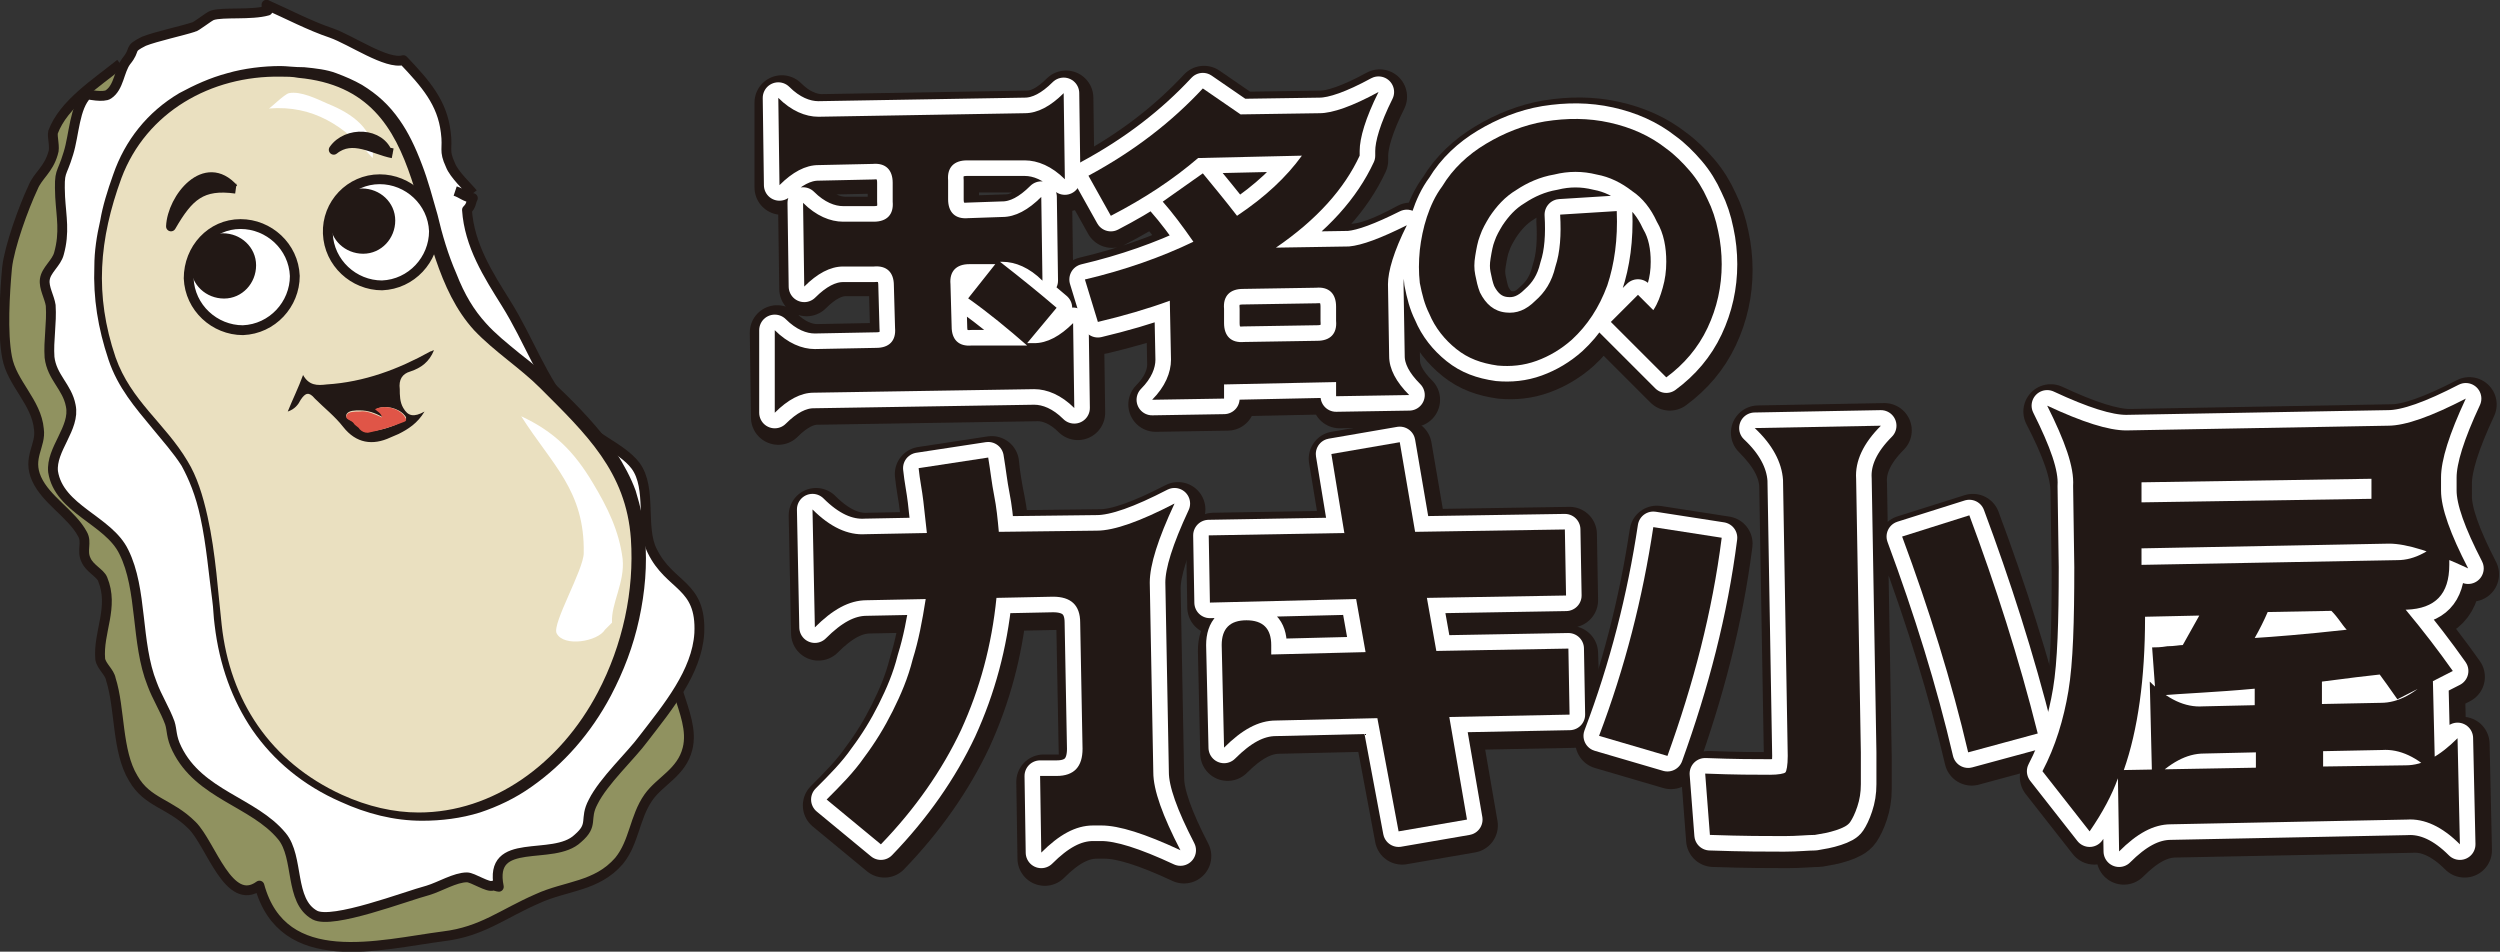<?xml version="1.0" encoding="utf-8"?>
<!-- Generator: Adobe Illustrator 23.0.1, SVG Export Plug-In . SVG Version: 6.00 Build 0)  -->
<svg version="1.1" id="レイヤー_1" xmlns="http://www.w3.org/2000/svg" xmlns:xlink="http://www.w3.org/1999/xlink" x="0px"
	 y="0px" viewBox="0 0 212 80.7" style="enable-background:new 0 0 212 80.7;" xml:space="preserve">
<rect x="0" y="0" width="212" height="80.7" fill="#333333" stroke="none"/>
<style type="text/css">
	.st0{fill:#221815;}
	.st1{fill:none;stroke:#221815;stroke-width:4.637;stroke-linejoin:round;stroke-miterlimit:10;}
	.st2{fill:none;stroke:#FFFFFF;stroke-width:2.64;stroke-linejoin:round;stroke-miterlimit:10;}
	.st3{fill-rule:evenodd;clip-rule:evenodd;fill:#909260;}
	.st4{fill:none;stroke:#221815;stroke-width:0.834;stroke-linejoin:round;stroke-miterlimit:10;}
	.st5{fill-rule:evenodd;clip-rule:evenodd;fill:#FFFFFF;}
	.st6{fill-rule:evenodd;clip-rule:evenodd;fill:#EAE0C0;}
	.st7{fill-rule:evenodd;clip-rule:evenodd;fill:#221815;}
	.st8{fill-rule:evenodd;clip-rule:evenodd;fill:#E05547;}
</style>
<g>
	<g>
		<path class="st0" d="M66.3,8.7c1.1,1.1,2.3,1.6,3.4,1.6L87.1,10c1.1,0,2.2-0.6,3.3-1.7l0.1,7.3c-1.1-1.1-2.3-1.6-3.4-1.6L82.3,14
			c-1.1,0-1.7,0.6-1.6,1.7l0,1.6c0,1.1,0.6,1.7,1.7,1.6l2.9-0.1c1.1,0,2.2-0.6,3.3-1.7l0.1,7.1c-1.1-1.1-2.3-1.6-3.4-1.6l-0.2,0
			c1.8,1.4,3.4,2.7,4.8,3.9l-2.5,3l0.6,0c1.1,0,2.2-0.6,3.3-1.7l0.1,7.2c-1.1-1.1-2.3-1.6-3.4-1.6l-18.7,0.3c-1.1,0-2.2,0.6-3.3,1.7
			l-0.1-7.2c1.1,1.1,2.3,1.6,3.4,1.6l5.2-0.1c1.1,0,1.7-0.6,1.6-1.7l-0.1-3.6c0-1.1-0.6-1.7-1.7-1.6l-2.6,0c-1.1,0-2.2,0.6-3.3,1.7
			l-0.1-7.1c1.1,1.1,2.3,1.6,3.4,1.6l2.6,0c1.1,0,1.7-0.6,1.6-1.7l0-1.6c0-1.1-0.6-1.7-1.7-1.6l-4.6,0.1c-1.1,0-2.2,0.6-3.3,1.7
			L66.3,8.7z M87.4,29.7c-1.6-1.4-3.3-2.8-5-4l2.3-2.9l-2.2,0c-1.1,0-1.7,0.6-1.6,1.7l0.1,3.6c0,1.1,0.6,1.7,1.7,1.6L87.4,29.7z"/>
		<path class="st1" d="M66.3,8.7c1.1,1.1,2.3,1.6,3.4,1.6L87.1,10c1.1,0,2.2-0.6,3.3-1.7l0.1,7.3c-1.1-1.1-2.3-1.6-3.4-1.6L82.3,14
			c-1.1,0-1.7,0.6-1.6,1.7l0,1.6c0,1.1,0.6,1.7,1.7,1.6l2.9-0.1c1.1,0,2.2-0.6,3.3-1.7l0.1,7.1c-1.1-1.1-2.3-1.6-3.4-1.6l-0.2,0
			c1.8,1.4,3.4,2.7,4.8,3.9l-2.5,3l0.6,0c1.1,0,2.2-0.6,3.3-1.7l0.1,7.2c-1.1-1.1-2.3-1.6-3.4-1.6l-18.7,0.3c-1.1,0-2.2,0.6-3.3,1.7
			l-0.1-7.2c1.1,1.1,2.3,1.6,3.4,1.6l5.2-0.1c1.1,0,1.7-0.6,1.6-1.7l-0.1-3.6c0-1.1-0.6-1.7-1.7-1.6l-2.6,0c-1.1,0-2.2,0.6-3.3,1.7
			l-0.1-7.1c1.1,1.1,2.3,1.6,3.4,1.6l2.6,0c1.1,0,1.7-0.6,1.6-1.7l0-1.6c0-1.1-0.6-1.7-1.7-1.6l-4.6,0.1c-1.1,0-2.2,0.6-3.3,1.7
			L66.3,8.7z M87.4,29.7c-1.6-1.4-3.3-2.8-5-4l2.3-2.9l-2.2,0c-1.1,0-1.7,0.6-1.6,1.7l0.1,3.6c0,1.1,0.6,1.7,1.7,1.6L87.4,29.7z"/>
		<path class="st0" d="M119.6,19.5c-1.1,2.2-1.6,3.9-1.6,5l0.1,6.1c0,1.1,0.6,2.2,1.7,3.3l-6.2,0.1l0-1.2l-9.5,0.2l0,1.2l-6.1,0.1
			c1.1-1.1,1.6-2.3,1.6-3.4l-0.1-5c-1.9,0.7-4,1.3-6.1,1.8l-1.3-3.6c3.4-0.8,6.5-1.9,9.2-3.2c-0.9-1.3-1.8-2.5-2.6-3.4l3.4-2.4
			c0.9,1.1,1.9,2.3,2.9,3.6c2.4-1.6,4.2-3.3,5.5-5.1l-8.8,0.2c-2.1,1.8-4.5,3.4-7.4,4.9l-1.9-3.4c3.9-2.1,7.1-4.6,9.7-7.4l3.2,2.2
			l6.7-0.1c1.1,0,2.8-0.6,5-1.8c-1.1,2.2-1.6,3.9-1.6,5l0,0.4c-1.3,2.8-3.6,5.4-7.1,7.8l6.2-0.1C115.8,21.3,117.4,20.7,119.6,19.5
			 M104.1,27.9c0,1.1,0.6,1.7,1.7,1.6l6.2-0.1c1.1,0,1.7-0.6,1.6-1.7l0-1.2c0-1.1-0.6-1.7-1.7-1.6l-6.2,0.1c-1.1,0-1.7,0.6-1.6,1.7
			L104.1,27.9z"/>
		<path class="st1" d="M119.6,19.5c-1.1,2.2-1.6,3.9-1.6,5l0.1,6.1c0,1.1,0.6,2.2,1.7,3.3l-6.2,0.1l0-1.2l-9.5,0.2l0,1.2l-6.1,0.1
			c1.1-1.1,1.6-2.3,1.6-3.4l-0.1-5c-1.9,0.7-4,1.3-6.1,1.8l-1.3-3.6c3.4-0.8,6.5-1.9,9.2-3.2c-0.9-1.3-1.8-2.5-2.6-3.4l3.4-2.4
			c0.9,1.1,1.9,2.3,2.9,3.6c2.4-1.6,4.2-3.3,5.5-5.1l-8.8,0.2c-2.1,1.8-4.5,3.4-7.4,4.9l-1.9-3.4c3.9-2.1,7.1-4.6,9.7-7.4l3.2,2.2
			l6.7-0.1c1.1,0,2.8-0.6,5-1.8c-1.1,2.2-1.6,3.9-1.6,5l0,0.4c-1.3,2.8-3.6,5.4-7.1,7.8l6.2-0.1C115.8,21.3,117.4,20.7,119.6,19.5z
			 M104.1,27.9c0,1.1,0.6,1.7,1.7,1.6l6.2-0.1c1.1,0,1.7-0.6,1.6-1.7l0-1.2c0-1.1-0.6-1.7-1.7-1.6l-6.2,0.1c-1.1,0-1.7,0.6-1.6,1.7
			L104.1,27.9z"/>
		<path class="st0" d="M136.9,27.8l2.3-2.3l1.3,1.3c0.4-0.6,0.6-1.2,0.8-1.9c0.2-0.7,0.3-1.4,0.3-2.2c0-1.2-0.2-2.4-0.8-3.4
			c-0.5-1.1-1.2-2-2.1-2.6c-0.9-0.7-1.9-1.2-3-1.4c-1.2-0.3-2.4-0.3-3.6,0c-1.2,0.2-2.3,0.7-3.2,1.3c-1,0.6-1.7,1.4-2.3,2.3
			c-0.3,0.5-0.6,1-0.8,1.6c-0.2,0.5-0.3,1.1-0.4,1.7c-0.1,0.6-0.1,1.1,0,1.6c0.1,0.5,0.2,1,0.4,1.5c0.5,1,1.2,1.6,2.2,1.7
			c0.9,0.1,1.7-0.2,2.5-1c0.8-0.7,1.4-1.6,1.7-2.9c0.4-1.2,0.5-2.7,0.4-4.4l4.8-0.3c0.1,2.4-0.2,4.5-0.8,6.3c-0.7,1.9-1.7,3.4-3,4.6
			c-0.9,0.8-1.9,1.4-3,1.8c-1.1,0.4-2.2,0.5-3.3,0.4c-1.4-0.2-2.5-0.6-3.5-1.4c-1-0.8-1.8-1.8-2.3-3c-0.4-0.8-0.6-1.6-0.8-2.6
			c-0.1-0.9-0.1-1.8,0-2.8c0.1-0.9,0.3-1.9,0.6-2.8c0.3-0.9,0.7-1.8,1.3-2.6c0.9-1.5,2.2-2.7,3.7-3.6c1.5-0.9,3.2-1.6,5-1.9
			c1.9-0.3,3.7-0.3,5.5,0.1c1.8,0.4,3.4,1.1,4.8,2.2c0.7,0.5,1.4,1.2,2,1.9c0.6,0.7,1.1,1.5,1.5,2.4c0.4,0.8,0.7,1.7,0.9,2.7
			c0.2,0.9,0.3,1.9,0.3,2.8c0,1.9-0.4,3.7-1.2,5.4c-0.8,1.7-2,3.1-3.5,4.2L136.9,27.8z"/>
		<path class="st1" d="M136.9,27.8l2.3-2.3l1.3,1.3c0.4-0.6,0.6-1.2,0.8-1.9c0.2-0.7,0.3-1.4,0.3-2.2c0-1.2-0.2-2.4-0.8-3.4
			c-0.5-1.1-1.2-2-2.1-2.6c-0.9-0.7-1.9-1.2-3-1.4c-1.2-0.3-2.4-0.3-3.6,0c-1.2,0.2-2.3,0.7-3.2,1.3c-1,0.6-1.7,1.4-2.3,2.3
			c-0.3,0.5-0.6,1-0.8,1.6c-0.2,0.5-0.3,1.1-0.4,1.7c-0.1,0.6-0.1,1.1,0,1.6c0.1,0.5,0.2,1,0.4,1.5c0.5,1,1.2,1.6,2.2,1.7
			c0.9,0.1,1.7-0.2,2.5-1c0.8-0.7,1.4-1.6,1.7-2.9c0.4-1.2,0.5-2.7,0.4-4.4l4.8-0.3c0.1,2.4-0.2,4.5-0.8,6.3c-0.7,1.9-1.7,3.4-3,4.6
			c-0.9,0.8-1.9,1.4-3,1.8c-1.1,0.4-2.2,0.5-3.3,0.4c-1.4-0.2-2.5-0.6-3.5-1.4c-1-0.8-1.8-1.8-2.3-3c-0.4-0.8-0.6-1.6-0.8-2.6
			c-0.1-0.9-0.1-1.8,0-2.8c0.1-0.9,0.3-1.9,0.6-2.8c0.3-0.9,0.7-1.8,1.3-2.6c0.9-1.5,2.2-2.7,3.7-3.6c1.5-0.9,3.2-1.6,5-1.9
			c1.9-0.3,3.7-0.3,5.5,0.1c1.8,0.4,3.4,1.1,4.8,2.2c0.7,0.5,1.4,1.2,2,1.9c0.6,0.7,1.1,1.5,1.5,2.4c0.4,0.8,0.7,1.7,0.9,2.7
			c0.2,0.9,0.3,1.9,0.3,2.8c0,1.9-0.4,3.7-1.2,5.4c-0.8,1.7-2,3.1-3.5,4.2L136.9,27.8z"/>
		<path class="st0" d="M88.5,66.3l1.4,0c1.5,0,2.2-0.8,2.2-2.3l-0.2-10.7c0-1.5-0.8-2.2-2.3-2.2l-4.8,0.1c-0.4,4-1.4,7.7-3,11.2
			c-1.6,3.4-3.9,6.7-6.8,9.7l-4.6-3.8c1.2-1.2,2.3-2.3,3.2-3.6c0.9-1.2,1.7-2.5,2.4-3.9c0.7-1.4,1.3-2.8,1.7-4.4
			c0.5-1.6,0.8-3.2,1.1-5.1l-5,0.1c-1.5,0-2.9,0.8-4.4,2.3l-0.2-10c1.5,1.5,3,2.2,4.5,2.1l5.2-0.1c-0.1-0.9-0.2-1.8-0.3-2.7
			c-0.1-0.9-0.3-1.8-0.4-2.8l5.9-0.9c0.1,1.1,0.3,2.2,0.5,3.2c0.2,1,0.3,2,0.4,3.1l8.3-0.1c1.5,0,3.7-0.8,6.6-2.3
			c-1.4,3-2.1,5.2-2.1,6.7l0.3,16.1c0,1.5,0.8,3.7,2.3,6.6c-3-1.4-5.2-2.1-6.7-2.1l-0.7,0c-1.5,0-2.9,0.8-4.4,2.3L88.5,66.3z"/>
		<path class="st1" d="M88.5,66.3l1.4,0c1.5,0,2.2-0.8,2.2-2.3l-0.2-10.7c0-1.5-0.8-2.2-2.3-2.2l-4.8,0.1c-0.4,4-1.4,7.7-3,11.2
			c-1.6,3.4-3.9,6.7-6.8,9.7l-4.6-3.8c1.2-1.2,2.3-2.3,3.2-3.6c0.9-1.2,1.7-2.5,2.4-3.9c0.7-1.4,1.3-2.8,1.7-4.4
			c0.5-1.6,0.8-3.2,1.1-5.1l-5,0.1c-1.5,0-2.9,0.8-4.4,2.3l-0.2-10c1.5,1.5,3,2.2,4.5,2.1l5.2-0.1c-0.1-0.9-0.2-1.8-0.3-2.7
			c-0.1-0.9-0.3-1.8-0.4-2.8l5.9-0.9c0.1,1.1,0.3,2.2,0.5,3.2c0.2,1,0.3,2,0.4,3.1l8.3-0.1c1.5,0,3.7-0.8,6.6-2.3
			c-1.4,3-2.1,5.2-2.1,6.7l0.3,16.1c0,1.5,0.8,3.7,2.3,6.6c-3-1.4-5.2-2.1-6.7-2.1l-0.7,0c-1.5,0-2.9,0.8-4.4,2.3L88.5,66.3z"/>
		<path class="st0" d="M133.4,61.1l-10.2,0.2l1.5,8.7l-5.8,1l-1.8-9.6l-8.6,0.2c-1.5,0-2.9,0.8-4.4,2.3l-0.2-8.7
			c0-1.4,0.7-2.1,2.1-2.1c1.4,0,2.1,0.7,2.1,2.1l0,0.8l8-0.2l-0.8-4.5L103,51.5l-0.1-5.7l11.5-0.2l-1.1-6.7l5.8-1l1.3,7.6l12.7-0.2
			l0.1,5.6l-11.9,0.2l0.8,4.5l11.1-0.2L133.4,61.1z"/>
		<path class="st1" d="M133.4,61.1l-10.2,0.2l1.5,8.7l-5.8,1l-1.8-9.6l-8.6,0.2c-1.5,0-2.9,0.8-4.4,2.3l-0.2-8.7
			c0-1.4,0.7-2.1,2.1-2.1c1.4,0,2.1,0.7,2.1,2.1l0,0.8l8-0.2l-0.8-4.5L103,51.5l-0.1-5.7l11.5-0.2l-1.1-6.7l5.8-1l1.3,7.6l12.7-0.2
			l0.1,5.6l-11.9,0.2l0.8,4.5l11.1-0.2L133.4,61.1z"/>
		<path class="st0" d="M146.3,46.1c-0.8,6.3-2.4,12.4-4.6,18.5l-5.8-1.7c2.2-5.8,3.7-11.7,4.6-17.7L146.3,46.1z M149.1,36.7
			l10.7-0.2c-1.5,1.5-2.2,3-2.1,4.5l0.4,23.2c0,1.2,0,2.1,0,2.7c0,0.7-0.1,1.3-0.3,1.9c-0.2,0.6-0.4,1-0.6,1.3
			c-0.2,0.3-0.6,0.5-1.2,0.7c-0.6,0.2-1.2,0.3-1.8,0.4c-0.6,0-1.5,0.1-2.6,0.1c-1.4,0-3.5,0-6.3-0.1l-0.4-5.2
			c2.5,0.1,4.3,0.1,5.5,0.1c0.7,0,1.2-0.1,1.3-0.2c0.1-0.1,0.2-0.6,0.2-1.4l-0.4-23.4C151.4,39.6,150.6,38.2,149.1,36.7 M161.6,46
			l5.7-1.8c2.2,5.9,4.2,12.1,5.8,18.5l-5.9,1.6C165.8,58.3,163.9,52.2,161.6,46"/>
		<path class="st1" d="M146.3,46.1c-0.8,6.3-2.4,12.4-4.6,18.5l-5.8-1.7c2.2-5.8,3.7-11.7,4.6-17.7L146.3,46.1z M149.1,36.7
			l10.7-0.2c-1.5,1.5-2.2,3-2.1,4.5l0.4,23.2c0,1.2,0,2.1,0,2.7c0,0.7-0.1,1.3-0.3,1.9c-0.2,0.6-0.4,1-0.6,1.3
			c-0.2,0.3-0.6,0.5-1.2,0.7c-0.6,0.2-1.2,0.3-1.8,0.4c-0.6,0-1.5,0.1-2.6,0.1c-1.4,0-3.5,0-6.3-0.1l-0.4-5.2
			c2.5,0.1,4.3,0.1,5.5,0.1c0.7,0,1.2-0.1,1.3-0.2c0.1-0.1,0.2-0.6,0.2-1.4l-0.4-23.4C151.4,39.6,150.6,38.2,149.1,36.7z M161.6,46
			l5.7-1.8c2.2,5.9,4.2,12.1,5.8,18.5l-5.9,1.6C165.8,58.3,163.9,52.2,161.6,46z"/>
		<path class="st0" d="M173.9,34.9c3,1.4,5.2,2.1,6.7,2.1l22.2-0.4c1.5,0,3.7-0.8,6.6-2.3c-1.4,3-2.1,5.2-2.1,6.7l0,1.1
			c0,1.5,0.8,3.7,2.3,6.6c-3-1.4-5.2-2.1-6.7-2.1L182,47l0,1.4l21.7-0.4c1.5,0,2.9-0.8,4.4-2.3l0,2.7c0,2.5-1.2,3.7-3.6,3.8l-0.1,0
			c1.5,1.8,2.8,3.5,4,5.2l-4.7,2.4c-0.7-1-1.2-1.7-1.5-2.1c-1,0.1-2.6,0.3-4.9,0.6l0,1.9l5-0.1c1.5,0,2.9-0.8,4.4-2.3l0.2,8.4
			c-1.5-1.5-3-2.2-4.5-2.1l-5,0.1l0,1.3l7-0.1c1.5,0,2.9-0.8,4.4-2.3l0.2,9c-1.5-1.5-3-2.2-4.5-2.1l-20,0.4c-1.5,0-2.9,0.8-4.4,2.3
			l-0.1-6.2c-0.5,1.4-1.3,2.9-2.4,4.5l-4-5.1c1.1-2.1,1.8-4.4,2.2-6.8c0.4-2.4,0.5-5.9,0.5-10.5l-0.1-6.9
			C176.2,40,175.4,37.8,173.9,34.9 M180.4,65.7l11.2-0.2l0-1.3l-4.4,0.1c-1.5,0-2.9,0.8-4.4,2.3l-0.2-8.4c1.5,1.5,3,2.2,4.5,2.1
			l4.4-0.1l0-1.4c-3.2,0.3-6,0.4-8.4,0.6l-0.3-4.1c0.3,0,0.7,0,1.3-0.1c0.6,0,1-0.1,1.3-0.1c0.4-0.7,0.9-1.6,1.4-2.5l-4.6,0.1l0,0.1
			C182.2,58,181.6,62.3,180.4,65.7 M181.9,43l19.5-0.3l0-1.7l-19.5,0.3L181.9,43z M199.3,53.9c-0.2-0.2-0.4-0.5-0.7-0.9
			c-0.3-0.4-0.5-0.6-0.6-0.7l-5.4,0.1c-0.3,0.7-0.7,1.5-1.1,2.2C193.1,54.5,195.7,54.2,199.3,53.9"/>
		<path class="st1" d="M173.9,34.9c3,1.4,5.2,2.1,6.7,2.1l22.2-0.4c1.5,0,3.7-0.8,6.6-2.3c-1.4,3-2.1,5.2-2.1,6.7l0,1.1
			c0,1.5,0.8,3.7,2.3,6.6c-3-1.4-5.2-2.1-6.7-2.1L182,47l0,1.4l21.7-0.4c1.5,0,2.9-0.8,4.4-2.3l0,2.7c0,2.5-1.2,3.7-3.6,3.8l-0.1,0
			c1.5,1.8,2.8,3.5,4,5.2l-4.7,2.4c-0.7-1-1.2-1.7-1.5-2.1c-1,0.1-2.6,0.3-4.9,0.6l0,1.9l5-0.1c1.5,0,2.9-0.8,4.4-2.3l0.2,8.4
			c-1.5-1.5-3-2.2-4.5-2.1l-5,0.1l0,1.3l7-0.1c1.5,0,2.9-0.8,4.4-2.3l0.2,9c-1.5-1.5-3-2.2-4.5-2.1l-20,0.4c-1.5,0-2.9,0.8-4.4,2.3
			l-0.1-6.2c-0.5,1.4-1.3,2.9-2.4,4.5l-4-5.1c1.1-2.1,1.8-4.4,2.2-6.8c0.4-2.4,0.5-5.9,0.5-10.5l-0.1-6.9
			C176.2,40,175.4,37.8,173.9,34.9z M180.4,65.7l11.2-0.2l0-1.3l-4.4,0.1c-1.5,0-2.9,0.8-4.4,2.3l-0.2-8.4c1.5,1.5,3,2.2,4.5,2.1
			l4.4-0.1l0-1.4c-3.2,0.3-6,0.4-8.4,0.6l-0.3-4.1c0.3,0,0.7,0,1.3-0.1c0.6,0,1-0.1,1.3-0.1c0.4-0.7,0.9-1.6,1.4-2.5l-4.6,0.1l0,0.1
			C182.2,58,181.6,62.3,180.4,65.7z M181.9,43l19.5-0.3l0-1.7l-19.5,0.3L181.9,43z M199.3,53.9c-0.2-0.2-0.4-0.5-0.7-0.9
			c-0.3-0.4-0.5-0.6-0.6-0.7l-5.4,0.1c-0.3,0.7-0.7,1.5-1.1,2.2C193.1,54.5,195.7,54.2,199.3,53.9z"/>
		<path class="st0" d="M66,8.3c1.1,1.1,2.3,1.6,3.4,1.6l17.5-0.3c1.1,0,2.2-0.6,3.3-1.7l0.1,7.3c-1.1-1.1-2.3-1.6-3.4-1.6L82,13.6
			c-1.1,0-1.7,0.6-1.6,1.7l0,1.6c0,1.1,0.6,1.7,1.7,1.6l2.9-0.1c1.1,0,2.2-0.6,3.3-1.7l0.1,7.1c-1.1-1.1-2.3-1.6-3.4-1.6l-0.2,0
			c1.8,1.4,3.4,2.7,4.8,3.9l-2.5,3l0.6,0c1.1,0,2.2-0.6,3.3-1.7l0.1,7.2c-1.1-1.1-2.3-1.6-3.4-1.6l-18.7,0.3c-1.1,0-2.2,0.6-3.3,1.7
			L65.7,28c1.1,1.1,2.3,1.6,3.4,1.6l5.2-0.1c1.1,0,1.7-0.6,1.6-1.7l-0.1-3.6c0-1.1-0.6-1.7-1.7-1.6l-2.6,0c-1.1,0-2.2,0.6-3.3,1.7
			l-0.1-7.1c1.1,1.1,2.3,1.6,3.4,1.6l2.6,0c1.1,0,1.7-0.6,1.6-1.7l0-1.6c0-1.1-0.6-1.7-1.7-1.6l-4.6,0.1c-1.1,0-2.2,0.6-3.3,1.7
			L66,8.3z M87.1,29.3c-1.6-1.4-3.3-2.8-5-4l2.3-2.9l-2.2,0c-1.1,0-1.7,0.6-1.6,1.7l0.1,3.6c0,1.1,0.6,1.7,1.7,1.6L87.1,29.3z"/>
		<path class="st2" d="M66,8.3c1.1,1.1,2.3,1.6,3.4,1.6l17.5-0.3c1.1,0,2.2-0.6,3.3-1.7l0.1,7.3c-1.1-1.1-2.3-1.6-3.4-1.6L82,13.6
			c-1.1,0-1.7,0.6-1.6,1.7l0,1.6c0,1.1,0.6,1.7,1.7,1.6l2.9-0.1c1.1,0,2.2-0.6,3.3-1.7l0.1,7.1c-1.1-1.1-2.3-1.6-3.4-1.6l-0.2,0
			c1.8,1.4,3.4,2.7,4.8,3.9l-2.5,3l0.6,0c1.1,0,2.2-0.6,3.3-1.7l0.1,7.2c-1.1-1.1-2.3-1.6-3.4-1.6l-18.7,0.3c-1.1,0-2.2,0.6-3.3,1.7
			L65.7,28c1.1,1.1,2.3,1.6,3.4,1.6l5.2-0.1c1.1,0,1.7-0.6,1.6-1.7l-0.1-3.6c0-1.1-0.6-1.7-1.7-1.6l-2.6,0c-1.1,0-2.2,0.6-3.3,1.7
			l-0.1-7.1c1.1,1.1,2.3,1.6,3.4,1.6l2.6,0c1.1,0,1.7-0.6,1.6-1.7l0-1.6c0-1.1-0.6-1.7-1.7-1.6l-4.6,0.1c-1.1,0-2.2,0.6-3.3,1.7
			L66,8.3z M87.1,29.3c-1.6-1.4-3.3-2.8-5-4l2.3-2.9l-2.2,0c-1.1,0-1.7,0.6-1.6,1.7l0.1,3.6c0,1.1,0.6,1.7,1.7,1.6L87.1,29.3z"/>
		<path class="st0" d="M119.3,19.1c-1.1,2.2-1.6,3.9-1.6,5l0.1,6.1c0,1.1,0.6,2.2,1.7,3.3l-6.2,0.1l0-1.2l-9.5,0.2l0,1.2l-6.1,0.1
			c1.1-1.1,1.6-2.3,1.6-3.4l-0.1-5c-1.9,0.7-4,1.3-6.1,1.8L92,23.7c3.4-0.8,6.5-1.9,9.2-3.2c-0.9-1.3-1.8-2.5-2.6-3.4l3.4-2.4
			c0.9,1.1,1.9,2.3,2.9,3.6c2.4-1.6,4.2-3.3,5.5-5.1l-8.8,0.2c-2.1,1.8-4.5,3.4-7.4,4.9l-1.9-3.4c3.9-2.1,7.1-4.6,9.7-7.4l3.2,2.2
			l6.7-0.1c1.1,0,2.8-0.6,5-1.8c-1.1,2.2-1.6,3.9-1.6,5l0,0.4c-1.3,2.8-3.6,5.4-7.1,7.8l6.2-0.1C115.5,20.8,117.1,20.2,119.3,19.1
			 M103.8,27.4c0,1.1,0.6,1.7,1.7,1.6l6.2-0.1c1.1,0,1.7-0.6,1.6-1.7l0-1.2c0-1.1-0.6-1.7-1.7-1.6l-6.2,0.1c-1.1,0-1.7,0.6-1.6,1.7
			L103.8,27.4z"/>
		<path class="st2" d="M119.3,19.1c-1.1,2.2-1.6,3.9-1.6,5l0.1,6.1c0,1.1,0.6,2.2,1.7,3.3l-6.2,0.1l0-1.2l-9.5,0.2l0,1.2l-6.1,0.1
			c1.1-1.1,1.6-2.3,1.6-3.4l-0.1-5c-1.9,0.7-4,1.3-6.1,1.8L92,23.7c3.4-0.8,6.5-1.9,9.2-3.2c-0.9-1.3-1.8-2.5-2.6-3.4l3.4-2.4
			c0.9,1.1,1.9,2.3,2.9,3.6c2.4-1.6,4.2-3.3,5.5-5.1l-8.8,0.2c-2.1,1.8-4.5,3.4-7.4,4.9l-1.9-3.4c3.9-2.1,7.1-4.6,9.7-7.4l3.2,2.2
			l6.7-0.1c1.1,0,2.8-0.6,5-1.8c-1.1,2.2-1.6,3.9-1.6,5l0,0.4c-1.3,2.8-3.6,5.4-7.1,7.8l6.2-0.1C115.5,20.8,117.1,20.2,119.3,19.1z
			 M103.8,27.4c0,1.1,0.6,1.7,1.7,1.6l6.2-0.1c1.1,0,1.7-0.6,1.6-1.7l0-1.2c0-1.1-0.6-1.7-1.7-1.6l-6.2,0.1c-1.1,0-1.7,0.6-1.6,1.7
			L103.8,27.4z"/>
		<path class="st0" d="M136.6,27.3l2.3-2.3l1.3,1.3c0.4-0.6,0.6-1.2,0.8-1.9c0.2-0.7,0.3-1.4,0.3-2.2c0-1.2-0.2-2.4-0.8-3.4
			c-0.5-1.1-1.2-2-2.1-2.6c-0.9-0.7-1.9-1.2-3-1.4c-1.2-0.3-2.4-0.3-3.6,0c-1.2,0.2-2.3,0.7-3.2,1.3c-1,0.6-1.7,1.4-2.3,2.3
			c-0.3,0.5-0.6,1-0.8,1.6c-0.2,0.5-0.3,1.1-0.4,1.7c-0.1,0.6-0.1,1.1,0,1.6c0.1,0.5,0.2,1,0.4,1.5c0.5,1,1.2,1.6,2.2,1.7
			c0.9,0.1,1.7-0.2,2.5-1c0.8-0.7,1.4-1.6,1.7-2.9c0.4-1.2,0.5-2.7,0.4-4.4l4.8-0.3c0.1,2.4-0.2,4.5-0.8,6.3c-0.7,1.9-1.7,3.4-3,4.6
			c-0.9,0.8-1.9,1.4-3,1.8c-1.1,0.4-2.2,0.5-3.3,0.4c-1.4-0.2-2.5-0.6-3.5-1.4c-1-0.8-1.8-1.8-2.3-3c-0.4-0.8-0.6-1.6-0.8-2.6
			c-0.1-0.9-0.1-1.8,0-2.8c0.1-0.9,0.3-1.9,0.6-2.8c0.3-0.9,0.7-1.8,1.3-2.6c0.9-1.5,2.2-2.7,3.7-3.6c1.5-0.9,3.2-1.6,5-1.9
			c1.9-0.3,3.7-0.3,5.5,0.1c1.8,0.4,3.4,1.1,4.8,2.2c0.7,0.5,1.4,1.2,2,1.9c0.6,0.7,1.1,1.5,1.5,2.4c0.4,0.8,0.7,1.7,0.9,2.7
			c0.2,0.9,0.3,1.9,0.3,2.8c0,1.9-0.4,3.7-1.2,5.4c-0.8,1.7-2,3.1-3.5,4.2L136.6,27.3z"/>
		<path class="st2" d="M136.6,27.3l2.3-2.3l1.3,1.3c0.4-0.6,0.6-1.2,0.8-1.9c0.2-0.7,0.3-1.4,0.3-2.2c0-1.2-0.2-2.4-0.8-3.4
			c-0.5-1.1-1.2-2-2.1-2.6c-0.9-0.7-1.9-1.2-3-1.4c-1.2-0.3-2.4-0.3-3.6,0c-1.2,0.2-2.3,0.7-3.2,1.3c-1,0.6-1.7,1.4-2.3,2.3
			c-0.3,0.5-0.6,1-0.8,1.6c-0.2,0.5-0.3,1.1-0.4,1.7c-0.1,0.6-0.1,1.1,0,1.6c0.1,0.5,0.2,1,0.4,1.5c0.5,1,1.2,1.6,2.2,1.7
			c0.9,0.1,1.7-0.2,2.5-1c0.8-0.7,1.4-1.6,1.7-2.9c0.4-1.2,0.5-2.7,0.4-4.4l4.8-0.3c0.1,2.4-0.2,4.5-0.8,6.3c-0.7,1.9-1.7,3.4-3,4.6
			c-0.9,0.8-1.9,1.4-3,1.8c-1.1,0.4-2.2,0.5-3.3,0.4c-1.4-0.2-2.5-0.6-3.5-1.4c-1-0.8-1.8-1.8-2.3-3c-0.4-0.8-0.6-1.6-0.8-2.6
			c-0.1-0.9-0.1-1.8,0-2.8c0.1-0.9,0.3-1.9,0.6-2.8c0.3-0.9,0.7-1.8,1.3-2.6c0.9-1.5,2.2-2.7,3.7-3.6c1.5-0.9,3.2-1.6,5-1.9
			c1.9-0.3,3.7-0.3,5.5,0.1c1.8,0.4,3.4,1.1,4.8,2.2c0.7,0.5,1.4,1.2,2,1.9c0.6,0.7,1.1,1.5,1.5,2.4c0.4,0.8,0.7,1.7,0.9,2.7
			c0.2,0.9,0.3,1.9,0.3,2.8c0,1.9-0.4,3.7-1.2,5.4c-0.8,1.7-2,3.1-3.5,4.2L136.6,27.3z"/>
		<path class="st0" d="M88.2,65.8l1.4,0c1.5,0,2.2-0.8,2.2-2.3l-0.2-10.7c0-1.5-0.8-2.2-2.3-2.2l-4.8,0.1c-0.4,4-1.4,7.7-3,11.2
			c-1.6,3.4-3.9,6.7-6.8,9.7l-4.6-3.8c1.2-1.2,2.3-2.3,3.2-3.6c0.9-1.2,1.7-2.5,2.4-3.9c0.7-1.4,1.3-2.8,1.7-4.4
			c0.5-1.6,0.8-3.2,1.1-5.1l-5,0.1c-1.5,0-2.9,0.8-4.4,2.3l-0.2-10c1.5,1.5,3,2.2,4.5,2.1l5.2-0.1c-0.1-0.9-0.2-1.8-0.3-2.7
			c-0.1-0.9-0.3-1.8-0.4-2.8l5.9-0.9C84,40,84.1,41,84.3,42c0.2,1,0.3,2,0.4,3.1L93,45c1.5,0,3.7-0.8,6.6-2.3
			c-1.4,3-2.1,5.2-2.1,6.7l0.3,16.1c0,1.5,0.8,3.7,2.3,6.6c-3-1.4-5.2-2.1-6.7-2.1l-0.7,0c-1.5,0-2.9,0.8-4.4,2.3L88.2,65.8z"/>
		<path class="st2" d="M88.2,65.8l1.4,0c1.5,0,2.2-0.8,2.2-2.3l-0.2-10.7c0-1.5-0.8-2.2-2.3-2.2l-4.8,0.1c-0.4,4-1.4,7.7-3,11.2
			c-1.6,3.4-3.9,6.7-6.8,9.7l-4.6-3.8c1.2-1.2,2.3-2.3,3.2-3.6c0.9-1.2,1.7-2.5,2.4-3.9c0.7-1.4,1.3-2.8,1.7-4.4
			c0.5-1.6,0.8-3.2,1.1-5.1l-5,0.1c-1.5,0-2.9,0.8-4.4,2.3l-0.2-10c1.5,1.5,3,2.2,4.5,2.1l5.2-0.1c-0.1-0.9-0.2-1.8-0.3-2.7
			c-0.1-0.9-0.3-1.8-0.4-2.8l5.9-0.9C84,40,84.1,41,84.3,42c0.2,1,0.3,2,0.4,3.1L93,45c1.5,0,3.7-0.8,6.6-2.3
			c-1.4,3-2.1,5.2-2.1,6.7l0.3,16.1c0,1.5,0.8,3.7,2.3,6.6c-3-1.4-5.2-2.1-6.7-2.1l-0.7,0c-1.5,0-2.9,0.8-4.4,2.3L88.2,65.8z"/>
		<path class="st0" d="M133.1,60.6l-10.2,0.2l1.5,8.7l-5.8,1l-1.8-9.6l-8.6,0.2c-1.5,0-2.9,0.8-4.4,2.3l-0.2-8.7
			c0-1.4,0.7-2.1,2.1-2.1c1.4,0,2.1,0.7,2.1,2.1l0,0.8l8-0.2l-0.8-4.5l-12.4,0.3l-0.1-5.7l11.5-0.2l-1.1-6.7l5.8-1l1.3,7.6l12.7-0.2
			l0.1,5.6L121,50.7l0.8,4.5L133,55L133.1,60.6z"/>
		<path class="st2" d="M133.1,60.6l-10.2,0.2l1.5,8.7l-5.8,1l-1.8-9.6l-8.6,0.2c-1.5,0-2.9,0.8-4.4,2.3l-0.2-8.7
			c0-1.4,0.7-2.1,2.1-2.1c1.4,0,2.1,0.7,2.1,2.1l0,0.8l8-0.2l-0.8-4.5l-12.4,0.3l-0.1-5.7l11.5-0.2l-1.1-6.7l5.8-1l1.3,7.6l12.7-0.2
			l0.1,5.6L121,50.7l0.8,4.5L133,55L133.1,60.6z"/>
		<path class="st0" d="M146,45.6c-0.8,6.3-2.4,12.4-4.6,18.5l-5.8-1.7c2.2-5.8,3.7-11.7,4.6-17.7L146,45.6z M148.8,36.3l10.7-0.2
			c-1.5,1.5-2.2,3-2.1,4.5l0.4,23.2c0,1.2,0,2.1,0,2.7c0,0.7-0.1,1.3-0.3,1.9c-0.2,0.6-0.4,1-0.6,1.3c-0.2,0.3-0.6,0.5-1.2,0.7
			c-0.6,0.2-1.2,0.3-1.8,0.4c-0.6,0-1.5,0.1-2.6,0.1c-1.4,0-3.5,0-6.3-0.1l-0.4-5.2c2.5,0.1,4.3,0.1,5.5,0.1c0.7,0,1.2-0.1,1.3-0.2
			c0.1-0.1,0.2-0.6,0.2-1.4l-0.4-23.4C151.1,39.2,150.3,37.7,148.8,36.3 M161.3,45.5l5.7-1.8c2.2,5.9,4.2,12.1,5.8,18.5l-5.9,1.6
			C165.5,57.8,163.6,51.7,161.3,45.5"/>
		<path class="st2" d="M146,45.6c-0.8,6.3-2.4,12.4-4.6,18.5l-5.8-1.7c2.2-5.8,3.7-11.7,4.6-17.7L146,45.6z M148.8,36.3l10.7-0.2
			c-1.5,1.5-2.2,3-2.1,4.5l0.4,23.2c0,1.2,0,2.1,0,2.7c0,0.7-0.1,1.3-0.3,1.9c-0.2,0.6-0.4,1-0.6,1.3c-0.2,0.3-0.6,0.5-1.2,0.7
			c-0.6,0.2-1.2,0.3-1.8,0.4c-0.6,0-1.5,0.1-2.6,0.1c-1.4,0-3.5,0-6.3-0.1l-0.4-5.2c2.5,0.1,4.3,0.1,5.5,0.1c0.7,0,1.2-0.1,1.3-0.2
			c0.1-0.1,0.2-0.6,0.2-1.4l-0.4-23.4C151.1,39.2,150.3,37.7,148.8,36.3z M161.3,45.5l5.7-1.8c2.2,5.9,4.2,12.1,5.8,18.5l-5.9,1.6
			C165.5,57.8,163.6,51.7,161.3,45.5z"/>
		<path class="st0" d="M173.6,34.4c3,1.4,5.2,2.1,6.7,2.1l22.2-0.4c1.5,0,3.7-0.8,6.6-2.3c-1.4,3-2.1,5.2-2.1,6.7l0,1.1
			c0,1.5,0.8,3.7,2.3,6.6c-3-1.4-5.2-2.1-6.7-2.1l-21,0.4l0,1.4l21.7-0.4c1.5,0,2.9-0.8,4.4-2.3l0,2.7c0,2.5-1.2,3.7-3.6,3.8l-0.1,0
			c1.5,1.8,2.8,3.5,4,5.2l-4.7,2.4c-0.7-1-1.2-1.7-1.5-2.1c-1,0.1-2.6,0.3-4.9,0.6l0,1.9l5-0.1c1.5,0,2.9-0.8,4.4-2.3l0.2,8.4
			c-1.5-1.5-3-2.2-4.5-2.1l-5,0.1l0,1.3l7-0.1c1.5,0,2.9-0.8,4.4-2.3l0.2,9c-1.5-1.5-3-2.2-4.5-2.1l-20,0.4c-1.5,0-2.9,0.8-4.4,2.3
			l-0.1-6.2c-0.5,1.4-1.3,2.9-2.4,4.5l-4-5.1c1.1-2.1,1.8-4.4,2.2-6.8c0.4-2.4,0.5-5.9,0.5-10.5l-0.1-6.9
			C175.9,39.6,175.1,37.4,173.6,34.4 M180.1,65.3l11.2-0.2l0-1.3l-4.4,0.1c-1.5,0-2.9,0.8-4.4,2.3l-0.2-8.4c1.5,1.5,3,2.2,4.5,2.1
			l4.4-0.1l0-1.4c-3.2,0.3-6,0.4-8.4,0.6l-0.3-4.1c0.3,0,0.7,0,1.3-0.1c0.6,0,1-0.1,1.3-0.1c0.4-0.7,0.9-1.6,1.4-2.5l-4.6,0.1l0,0.1
			C181.9,57.5,181.3,61.9,180.1,65.3 M181.6,42.6l19.5-0.3l0-1.7l-19.5,0.3L181.6,42.6z M199,53.4c-0.2-0.2-0.4-0.5-0.7-0.9
			c-0.3-0.4-0.5-0.6-0.6-0.7l-5.4,0.1c-0.3,0.7-0.7,1.5-1.1,2.2C192.8,54,195.4,53.8,199,53.4"/>
		<path class="st2" d="M173.6,34.4c3,1.4,5.2,2.1,6.7,2.1l22.2-0.4c1.5,0,3.7-0.8,6.6-2.3c-1.4,3-2.1,5.2-2.1,6.7l0,1.1
			c0,1.5,0.8,3.7,2.3,6.6c-3-1.4-5.2-2.1-6.7-2.1l-21,0.4l0,1.4l21.7-0.4c1.5,0,2.9-0.8,4.4-2.3l0,2.7c0,2.5-1.2,3.7-3.6,3.8l-0.1,0
			c1.5,1.8,2.8,3.5,4,5.2l-4.7,2.4c-0.7-1-1.2-1.7-1.5-2.1c-1,0.1-2.6,0.3-4.9,0.6l0,1.9l5-0.1c1.5,0,2.9-0.8,4.4-2.3l0.2,8.4
			c-1.5-1.5-3-2.2-4.5-2.1l-5,0.1l0,1.3l7-0.1c1.5,0,2.9-0.8,4.4-2.3l0.2,9c-1.5-1.5-3-2.2-4.5-2.1l-20,0.4c-1.5,0-2.9,0.8-4.4,2.3
			l-0.1-6.2c-0.5,1.4-1.3,2.9-2.4,4.5l-4-5.1c1.1-2.1,1.8-4.4,2.2-6.8c0.4-2.4,0.5-5.9,0.5-10.5l-0.1-6.9
			C175.9,39.6,175.1,37.4,173.6,34.4z M180.1,65.3l11.2-0.2l0-1.3l-4.4,0.1c-1.5,0-2.9,0.8-4.4,2.3l-0.2-8.4c1.5,1.5,3,2.2,4.5,2.1
			l4.4-0.1l0-1.4c-3.2,0.3-6,0.4-8.4,0.6l-0.3-4.1c0.3,0,0.7,0,1.3-0.1c0.6,0,1-0.1,1.3-0.1c0.4-0.7,0.9-1.6,1.4-2.5l-4.6,0.1l0,0.1
			C181.9,57.5,181.3,61.9,180.1,65.3z M181.6,42.6l19.5-0.3l0-1.7l-19.5,0.3L181.6,42.6z M199,53.4c-0.2-0.2-0.4-0.5-0.7-0.9
			c-0.3-0.4-0.5-0.6-0.6-0.7l-5.4,0.1c-0.3,0.7-0.7,1.5-1.1,2.2C192.8,54,195.4,53.8,199,53.4z"/>
		<path class="st0" d="M66,8.3c1.1,1.1,2.3,1.6,3.4,1.6l17.5-0.3c1.1,0,2.2-0.6,3.3-1.7l0.1,7.3c-1.1-1.1-2.3-1.6-3.4-1.6L82,13.6
			c-1.1,0-1.7,0.6-1.6,1.7l0,1.6c0,1.1,0.6,1.7,1.7,1.6l2.9-0.1c1.1,0,2.2-0.6,3.3-1.7l0.1,7.1c-1.1-1.1-2.3-1.6-3.4-1.6l-0.2,0
			c1.8,1.4,3.4,2.7,4.8,3.9l-2.5,3l0.6,0c1.1,0,2.2-0.6,3.3-1.7l0.1,7.2c-1.1-1.1-2.3-1.6-3.4-1.6l-18.7,0.3c-1.1,0-2.2,0.6-3.3,1.7
			L65.7,28c1.1,1.1,2.3,1.6,3.4,1.6l5.2-0.1c1.1,0,1.7-0.6,1.6-1.7l-0.1-3.6c0-1.1-0.6-1.7-1.7-1.6l-2.6,0c-1.1,0-2.2,0.6-3.3,1.7
			l-0.1-7.1c1.1,1.1,2.3,1.6,3.4,1.6l2.6,0c1.1,0,1.7-0.6,1.6-1.7l0-1.6c0-1.1-0.6-1.7-1.7-1.6l-4.6,0.1c-1.1,0-2.2,0.6-3.3,1.7
			L66,8.3z M87.1,29.3c-1.6-1.4-3.3-2.8-5-4l2.3-2.9l-2.2,0c-1.1,0-1.7,0.6-1.6,1.7l0.1,3.6c0,1.1,0.6,1.7,1.7,1.6L87.1,29.3z"/>
		<path class="st0" d="M119.3,19.1c-1.1,2.2-1.6,3.9-1.6,5l0.1,6.1c0,1.1,0.6,2.2,1.7,3.3l-6.2,0.1l0-1.2l-9.5,0.2l0,1.2l-6.1,0.1
			c1.1-1.1,1.6-2.3,1.6-3.4l-0.1-5c-1.9,0.7-4,1.3-6.1,1.8L92,23.7c3.4-0.8,6.5-1.9,9.2-3.2c-0.9-1.3-1.8-2.5-2.6-3.4l3.4-2.4
			c0.9,1.1,1.9,2.3,2.9,3.6c2.4-1.6,4.2-3.3,5.5-5.1l-8.8,0.2c-2.1,1.8-4.5,3.4-7.4,4.9l-1.9-3.4c3.9-2.1,7.1-4.6,9.7-7.4l3.2,2.2
			l6.7-0.1c1.1,0,2.8-0.6,5-1.8c-1.1,2.2-1.6,3.9-1.6,5l0,0.4c-1.3,2.8-3.6,5.4-7.1,7.8l6.2-0.1C115.5,20.8,117.1,20.2,119.3,19.1
			 M103.8,27.4c0,1.1,0.6,1.7,1.7,1.6l6.2-0.1c1.1,0,1.7-0.6,1.6-1.7l0-1.2c0-1.1-0.6-1.7-1.7-1.6l-6.2,0.1c-1.1,0-1.7,0.6-1.6,1.7
			L103.8,27.4z"/>
		<path class="st0" d="M136.6,27.3l2.3-2.3l1.3,1.3c0.4-0.6,0.6-1.2,0.8-1.9c0.2-0.7,0.3-1.4,0.3-2.2c0-1.2-0.2-2.4-0.8-3.4
			c-0.5-1.1-1.2-2-2.1-2.6c-0.9-0.7-1.9-1.2-3-1.4c-1.2-0.3-2.4-0.3-3.6,0c-1.2,0.2-2.3,0.7-3.2,1.3c-1,0.6-1.7,1.4-2.3,2.3
			c-0.3,0.5-0.6,1-0.8,1.6c-0.2,0.5-0.3,1.1-0.4,1.7c-0.1,0.6-0.1,1.1,0,1.6c0.1,0.5,0.2,1,0.4,1.5c0.5,1,1.2,1.6,2.2,1.7
			c0.9,0.1,1.7-0.2,2.5-1c0.8-0.7,1.4-1.6,1.7-2.9c0.4-1.2,0.5-2.7,0.4-4.4l4.8-0.3c0.1,2.4-0.2,4.5-0.8,6.3c-0.7,1.9-1.7,3.4-3,4.6
			c-0.9,0.8-1.9,1.4-3,1.8c-1.1,0.4-2.2,0.5-3.3,0.4c-1.4-0.2-2.5-0.6-3.5-1.4c-1-0.8-1.8-1.8-2.3-3c-0.4-0.8-0.6-1.6-0.8-2.6
			c-0.1-0.9-0.1-1.8,0-2.8c0.1-0.9,0.3-1.9,0.6-2.8c0.3-0.9,0.7-1.8,1.3-2.6c0.9-1.5,2.2-2.7,3.7-3.6c1.5-0.9,3.2-1.6,5-1.9
			c1.9-0.3,3.7-0.3,5.5,0.1c1.8,0.4,3.4,1.1,4.8,2.2c0.7,0.5,1.4,1.2,2,1.9c0.6,0.7,1.1,1.5,1.5,2.4c0.4,0.8,0.7,1.7,0.9,2.7
			c0.2,0.9,0.3,1.9,0.3,2.8c0,1.9-0.4,3.7-1.2,5.4c-0.8,1.7-2,3.1-3.5,4.2L136.6,27.3z"/>
		<path class="st0" d="M88.2,65.8l1.4,0c1.5,0,2.2-0.8,2.2-2.3l-0.2-10.7c0-1.5-0.8-2.2-2.3-2.2l-4.8,0.1c-0.4,4-1.4,7.7-3,11.2
			c-1.6,3.4-3.9,6.7-6.8,9.7l-4.6-3.8c1.2-1.2,2.3-2.3,3.2-3.6c0.9-1.2,1.7-2.5,2.4-3.9c0.7-1.4,1.3-2.8,1.7-4.4
			c0.5-1.6,0.8-3.2,1.1-5.1l-5,0.1c-1.5,0-2.9,0.8-4.4,2.3l-0.2-10c1.5,1.5,3,2.2,4.5,2.1l5.2-0.1c-0.1-0.9-0.2-1.8-0.3-2.7
			c-0.1-0.9-0.3-1.8-0.4-2.8l5.9-0.9C84,40,84.1,41,84.3,42c0.2,1,0.3,2,0.4,3.1L93,45c1.5,0,3.7-0.8,6.6-2.3
			c-1.4,3-2.1,5.2-2.1,6.7l0.3,16.1c0,1.5,0.8,3.7,2.3,6.6c-3-1.4-5.2-2.1-6.7-2.1l-0.7,0c-1.5,0-2.9,0.8-4.4,2.3L88.2,65.8z"/>
		<path class="st0" d="M133.1,60.6l-10.2,0.2l1.5,8.7l-5.8,1l-1.8-9.6l-8.6,0.2c-1.5,0-2.9,0.8-4.4,2.3l-0.2-8.7
			c0-1.4,0.7-2.1,2.1-2.1c1.4,0,2.1,0.7,2.1,2.1l0,0.8l8-0.2l-0.8-4.5l-12.4,0.3l-0.1-5.7l11.5-0.2l-1.1-6.7l5.8-1l1.3,7.6l12.7-0.2
			l0.1,5.6L121,50.7l0.8,4.5L133,55L133.1,60.6z"/>
		<path class="st0" d="M146,45.6c-0.8,6.3-2.4,12.4-4.6,18.5l-5.8-1.7c2.2-5.8,3.7-11.7,4.6-17.7L146,45.6z M148.8,36.3l10.7-0.2
			c-1.5,1.5-2.2,3-2.1,4.5l0.4,23.2c0,1.2,0,2.1,0,2.7c0,0.7-0.1,1.3-0.3,1.9c-0.2,0.6-0.4,1-0.6,1.3c-0.2,0.3-0.6,0.5-1.2,0.7
			c-0.6,0.2-1.2,0.3-1.8,0.4c-0.6,0-1.5,0.1-2.6,0.1c-1.4,0-3.5,0-6.3-0.1l-0.4-5.2c2.5,0.1,4.3,0.1,5.5,0.1c0.7,0,1.2-0.1,1.3-0.2
			c0.1-0.1,0.2-0.6,0.2-1.4l-0.4-23.4C151.1,39.2,150.3,37.7,148.8,36.3 M161.3,45.5l5.7-1.8c2.2,5.9,4.2,12.1,5.8,18.5l-5.9,1.6
			C165.5,57.8,163.6,51.7,161.3,45.5"/>
		<path class="st0" d="M173.6,34.4c3,1.4,5.2,2.1,6.7,2.1l22.2-0.4c1.5,0,3.7-0.8,6.6-2.3c-1.4,3-2.1,5.2-2.1,6.7l0,1.1
			c0,1.5,0.8,3.7,2.3,6.6c-3-1.4-5.2-2.1-6.7-2.1l-21,0.4l0,1.4l21.7-0.4c1.5,0,2.9-0.8,4.4-2.3l0,2.7c0,2.5-1.2,3.7-3.6,3.8l-0.1,0
			c1.5,1.8,2.8,3.5,4,5.2l-4.7,2.4c-0.7-1-1.2-1.7-1.5-2.1c-1,0.1-2.6,0.3-4.9,0.6l0,1.9l5-0.1c1.5,0,2.9-0.8,4.4-2.3l0.2,8.4
			c-1.5-1.5-3-2.2-4.5-2.1l-5,0.1l0,1.3l7-0.1c1.5,0,2.9-0.8,4.4-2.3l0.2,9c-1.5-1.5-3-2.2-4.5-2.1l-20,0.4c-1.5,0-2.9,0.8-4.4,2.3
			l-0.1-6.2c-0.5,1.4-1.3,2.9-2.4,4.5l-4-5.1c1.1-2.1,1.8-4.4,2.2-6.8c0.4-2.4,0.5-5.9,0.5-10.5l-0.1-6.9
			C175.9,39.6,175.1,37.4,173.6,34.4 M180.1,65.3l11.2-0.2l0-1.3l-4.4,0.1c-1.5,0-2.9,0.8-4.4,2.3l-0.2-8.4c1.5,1.5,3,2.2,4.5,2.1
			l4.4-0.1l0-1.4c-3.2,0.3-6,0.4-8.4,0.6l-0.3-4.1c0.3,0,0.7,0,1.3-0.1c0.6,0,1-0.1,1.3-0.1c0.4-0.7,0.9-1.6,1.4-2.5l-4.6,0.1l0,0.1
			C181.9,57.5,181.3,61.9,180.1,65.3 M181.6,42.6l19.5-0.3l0-1.7l-19.5,0.3L181.6,42.6z M199,53.4c-0.2-0.2-0.4-0.5-0.7-0.9
			c-0.3-0.4-0.5-0.6-0.6-0.7l-5.4,0.1c-0.3,0.7-0.7,1.5-1.1,2.2C192.8,54,195.4,53.8,199,53.4"/>
	</g>
	<g>
		<path class="st3" d="M10.2,5.4c-2.1,1.7-4.8,3.4-5.7,5.8c-0.1,0.4,0.2,1.3,0,1.8c-0.4,1.4-1.3,1.9-1.7,2.9c-0.8,1.7-2,5-2.2,6.8
			c-0.2,2.2-0.4,5.5,0,7.6c0.4,2.2,2.5,3.8,2.7,6.1c0.2,1.4-1,2.4-0.2,4.2c0.8,1.8,3,3,3.9,4.7c0.4,0.7-0.1,1.4,0.3,2.2
			c0.3,0.7,1.2,1.1,1.4,1.6c1,2.4-0.4,4.5-0.2,6.8c0.1,0.6,0.8,1.1,0.9,1.7c0.8,2.5,0.5,6.1,1.9,8.4c1.2,2.1,3.1,2.1,5,4
			c1.6,1.6,3.1,7,5.7,5.1c2,7.3,10.2,5,15.6,4.3c3.3-0.4,5-1.9,8-3.2c2.4-1.1,5-1,6.9-3.2c1.3-1.6,1.3-3.7,2.5-5.4
			c1-1.4,2.8-2.1,3.3-4.1c0.8-3.1-2.7-6.5-0.4-9.1"/>
		<path class="st4" d="M10.2,5.4c-2.1,1.7-4.8,3.4-5.7,5.8c-0.1,0.4,0.2,1.3,0,1.8c-0.4,1.4-1.3,1.9-1.7,2.9c-0.8,1.7-2,5-2.2,6.8
			c-0.2,2.2-0.4,5.5,0,7.6c0.4,2.2,2.5,3.8,2.7,6.1c0.2,1.4-1,2.4-0.2,4.2c0.8,1.8,3,3,3.9,4.7c0.4,0.7-0.1,1.4,0.3,2.2
			c0.3,0.7,1.2,1.1,1.4,1.6c1,2.4-0.4,4.5-0.2,6.8c0.1,0.6,0.8,1.1,0.9,1.7c0.8,2.5,0.5,6.1,1.9,8.4c1.2,2.1,3.1,2.1,5,4
			c1.6,1.6,3.1,7,5.7,5.1c2,7.3,10.2,5,15.6,4.3c3.3-0.4,5-1.9,8-3.2c2.4-1.1,5-1,6.9-3.2c1.3-1.6,1.3-3.7,2.5-5.4
			c1-1.4,2.8-2.1,3.3-4.1c0.8-3.1-2.7-6.5-0.4-9.1"/>
		<path class="st5" d="M40.1,16.4c-0.4-0.5-1.6-1.6-1.9-2.4c-0.6-1.3-0.2-1.3-0.4-2.8c-0.3-2.5-1.7-4.1-3.6-6.1
			c-1.4,0.4-4.4-1.7-6.1-2.3c-1.8-0.6-3.7-1.6-5.5-2.4c0,0.2,0,0.3,0.1,0.5C21.3,1.3,18.9,1,18,1.3c-0.3,0.1-1.4,1-1.6,1
			c-0.9,0.3-3.2,0.8-4.2,1.2c-1.4,0.7-0.6,0.6-1.5,1.7C10.1,6,10.1,7.4,9.2,8C8.8,8.3,7.4,8,7.4,8c-1.1,1.1-1.1,3.4-1.6,5
			c-0.6,2-0.8,1.3-0.7,3.7c0.1,1.7,0.4,3-0.1,4.8c-0.2,0.8-1.1,1.4-1.2,2.2c-0.1,0.7,0.4,1.5,0.5,2.2c0.1,1.5-0.2,3-0.1,4.4
			C4.4,32,5.7,32.8,6,34.4c0.4,1.9-1.7,3.7-1.5,5.6c0.5,3.2,4.7,4.1,6,6.8c1.6,3.2,1,7.7,2.4,11.2c0.4,1.1,1.1,2.2,1.5,3.3
			c0.2,0.6,0.1,1.2,0.6,2.2c1.9,3.9,6.5,4.5,8.9,7.4c1.5,1.8,0.6,5.5,2.8,6.7c1.5,0.8,7.7-1.6,9.6-2.1c1-0.3,2.3-1.1,3.3-1.1
			c0.5,0,1.8,0.9,2.2,0.7c0.2,0,0.4,0.1,0.5,0.1c-0.9-4.4,4.6-2.1,6.7-4.1c1.4-1.2,0.5-1.6,1.3-3.1c0.9-1.8,3.2-3.9,4.3-5.4
			c2-2.6,4.5-5.6,4.7-8.9c0.2-4.2-2.5-3.9-4-7c-1-2,0-5.3-1.4-7.2c-1.2-1.6-4-2.5-5.5-4.4c-2.5-3-3.5-6.2-5.5-9.4
			c-1.5-2.4-3.1-4.9-3.3-7.9c0.4-0.4,0.3-0.6,0.5-1c-0.7-0.1-0.9-0.4-1.5-0.6"/>
		<path class="st4" d="M40.1,16.4c-0.4-0.5-1.6-1.6-1.9-2.4c-0.6-1.3-0.2-1.3-0.4-2.8c-0.3-2.5-1.7-4.1-3.6-6.1
			c-1.4,0.4-4.4-1.7-6.1-2.3c-1.8-0.6-3.7-1.6-5.5-2.4c0,0.2,0,0.3,0.1,0.5C21.3,1.3,18.9,1,18,1.3c-0.3,0.1-1.4,1-1.6,1
			c-0.9,0.3-3.2,0.8-4.2,1.2c-1.4,0.7-0.6,0.6-1.5,1.7C10.1,6,10.1,7.4,9.2,8C8.8,8.3,7.4,8,7.4,8c-1.1,1.1-1.1,3.4-1.6,5
			c-0.6,2-0.8,1.3-0.7,3.7c0.1,1.7,0.4,3-0.1,4.8c-0.2,0.8-1.1,1.4-1.2,2.2c-0.1,0.7,0.4,1.5,0.5,2.2c0.1,1.5-0.2,3-0.1,4.4
			C4.4,32,5.7,32.8,6,34.4c0.4,1.9-1.7,3.7-1.5,5.6c0.5,3.2,4.7,4.1,6,6.8c1.6,3.2,1,7.7,2.4,11.2c0.4,1.1,1.1,2.2,1.5,3.3
			c0.2,0.6,0.1,1.2,0.6,2.2c1.9,3.9,6.5,4.5,8.9,7.4c1.5,1.8,0.6,5.5,2.8,6.7c1.5,0.8,7.7-1.6,9.6-2.1c1-0.3,2.3-1.1,3.3-1.1
			c0.5,0,1.8,0.9,2.2,0.7c0.2,0,0.4,0.1,0.5,0.1c-0.9-4.4,4.6-2.1,6.7-4.1c1.4-1.2,0.5-1.6,1.3-3.1c0.9-1.8,3.2-3.9,4.3-5.4
			c2-2.6,4.5-5.6,4.7-8.9c0.2-4.2-2.5-3.9-4-7c-1-2,0-5.3-1.4-7.2c-1.2-1.6-4-2.5-5.5-4.4c-2.5-3-3.5-6.2-5.5-9.4
			c-1.5-2.4-3.1-4.9-3.3-7.9c0.4-0.4,0.3-0.6,0.5-1c-0.7-0.1-0.9-0.4-1.5-0.6"/>
		<path class="st6" d="M35.6,69.3c3.1,0,6.3-1,9-2.8c2.7-1.8,4.9-4.4,6.5-7.5c2.1-4.1,3.1-8.8,2.8-13.2c-0.4-5.7-3.6-8.9-7.4-12.7
			c-0.1-0.1-0.3-0.3-0.4-0.4c-0.8-0.8-1.7-1.6-2.6-2.3c-1-0.8-2.1-1.7-3-2.6c-2.3-2.5-3.3-6-4.3-9.4c-0.8-2.8-1.6-5.7-3.2-7.9
			c-0.9-1.2-1.8-2.2-3-2.9c-1.3-0.8-2.9-1.2-4.7-1.4C24.8,6.1,24.3,6,23.8,6c-3,0-5.9,0.8-8.4,2.2C12.8,9.9,11,12.2,10,15
			c-1,2.8-1.5,5.3-1.6,7.7c-0.1,2.6,0.3,5.1,1.2,7.8c0.8,2.3,2.2,4,3.6,5.6c0.9,1,1.8,2.1,2.5,3.3c0.7,1.1,1.2,2.6,1.6,4.6
			c0.5,2.3,0.7,4.8,1,7.1c0.1,0.7,0.1,1.4,0.2,2.1c0.4,3.3,1.4,6.2,3.2,8.7c1.8,2.6,4.2,4.6,7.3,6C31.1,68.7,33.3,69.3,35.6,69.3"/>
		<path class="st0" d="M23.8,6.5c0.5,0,1,0,1.5,0.1C37.2,7.7,34,21.2,40.2,28c1.7,1.8,3.9,3.2,5.6,4.9c3.9,3.9,7.3,7.1,7.7,12.8
			c0.3,4.4-0.7,9-2.8,13c-3.2,6.1-8.9,10.2-15.2,10.2c-2.1,0-4.3-0.5-6.5-1.5c-6.1-2.8-9.5-8-10.2-14.4c-0.3-2.6-0.5-6.1-1.2-9.2
			c-0.4-1.8-0.9-3.4-1.7-4.7c-1.9-3.2-4.8-5.1-6.1-8.8c-1.8-5.3-1.4-10,0.5-15.2C12.4,9.5,17.9,6.4,23.8,6.5 M23.8,5.6
			c-1.5,0-3.1,0.2-4.5,0.6c-1.5,0.4-2.8,1-4.1,1.7c-2.7,1.6-4.6,4-5.6,6.9c-0.5,1.4-0.9,2.7-1.1,3.9c-0.3,1.3-0.5,2.6-0.5,3.9
			c-0.1,2.7,0.3,5.2,1.2,7.9c0.8,2.4,2.3,4.1,3.7,5.8c0.9,1.1,1.8,2.1,2.5,3.2c0.6,1.1,1.2,2.5,1.6,4.4c0.5,2.3,0.7,4.8,1,7
			c0.1,0.7,0.1,1.4,0.2,2.1c0.4,3.4,1.5,6.4,3.2,8.9c1.8,2.6,4.3,4.7,7.5,6.1c2.2,1,4.5,1.6,6.9,1.6c1.6,0,3.3-0.2,4.9-0.7
			c1.5-0.5,3-1.2,4.4-2.2c2.7-1.9,5-4.5,6.7-7.7c1.1-2.1,1.9-4.2,2.4-6.5c0.5-2.3,0.7-4.6,0.5-6.9c-0.1-1.4-0.4-2.7-0.8-4
			c-0.4-1.1-1-2.2-1.7-3.3c-1.4-2-3.1-3.8-5-5.6c-0.1-0.1-0.3-0.3-0.4-0.4c-0.8-0.8-1.8-1.6-2.7-2.3c-1.1-0.9-2.1-1.7-2.9-2.6
			c-1-1.1-1.8-2.4-2.5-4.2c-0.7-1.6-1.2-3.3-1.6-5c-0.4-1.4-0.8-2.9-1.3-4.2c-0.6-1.6-1.2-2.8-1.9-3.8c-0.9-1.3-1.9-2.2-3.2-3
			c-0.7-0.4-1.4-0.7-2.2-1c-0.8-0.3-1.7-0.4-2.7-0.5C24.9,5.7,24.3,5.6,23.8,5.6l0,0.8L23.8,5.6"/>
		<path class="st5" d="M27.8,19.8c0.1,2.5,2.2,4.4,4.6,4.4c2.5-0.1,4.4-2.2,4.4-4.6c-0.1-2.5-2.2-4.4-4.6-4.4
			C29.7,15.2,27.7,17.3,27.8,19.8"/>
		<path class="st4" d="M27.8,19.8c0.1,2.5,2.2,4.4,4.6,4.4c2.5-0.1,4.4-2.2,4.4-4.6c-0.1-2.5-2.2-4.4-4.6-4.4
			C29.7,15.2,27.7,17.3,27.8,19.8z"/>
		<path class="st7" d="M28.4,18.8c0,1.3,1.1,2.3,2.4,2.3c1.3,0,2.3-1.1,2.3-2.4c0-1.3-1.1-2.3-2.4-2.3
			C29.3,16.4,28.3,17.5,28.4,18.8"/>
		<path class="st4" d="M28.4,18.8c0,1.3,1.1,2.3,2.4,2.3c1.3,0,2.3-1.1,2.3-2.4c0-1.3-1.1-2.3-2.4-2.3
			C29.3,16.4,28.3,17.5,28.4,18.8z"/>
		<path class="st5" d="M51.9,52.8c-0.1-1.6,1.1-3.4,0.9-5.4C52.5,45,51.5,43,50.3,41c-1.6-2.7-3.3-4.4-6.1-5.7
			c2.6,4.1,5.4,6.3,5.3,11.6c0,1.4-2.7,6-2.3,6.8c0.6,1.2,3.5,0.7,4.1-0.3"/>
		<path class="st5" d="M22.8,9.2c3.8-0.3,6.4,1.5,8.8,4.2c0.3-2.4-1.8-3.8-3.8-4.6c-0.9-0.4-2.3-1.1-3.3-0.9
			C24.1,8,22.9,9.2,22.8,9.2"/>
		<path class="st5" d="M16,23.6c0.1,2.5,2.2,4.4,4.6,4.4c2.5-0.1,4.4-2.2,4.4-4.6c-0.1-2.5-2.2-4.4-4.6-4.4C17.9,19,16,21.1,16,23.6
			"/>
		<path class="st4" d="M16,23.6c0.1,2.5,2.2,4.4,4.6,4.4c2.5-0.1,4.4-2.2,4.4-4.6c-0.1-2.5-2.2-4.4-4.6-4.4C17.9,19,16,21.1,16,23.6
			z"/>
		<path class="st7" d="M16.6,22.6c0,1.3,1.1,2.3,2.4,2.3c1.3,0,2.3-1.1,2.3-2.4c0-1.3-1.1-2.3-2.4-2.3
			C17.6,20.2,16.6,21.3,16.6,22.6"/>
		<path class="st4" d="M16.6,22.6c0,1.3,1.1,2.3,2.4,2.3c1.3,0,2.3-1.1,2.3-2.4c0-1.3-1.1-2.3-2.4-2.3
			C17.6,20.2,16.6,21.3,16.6,22.6z"/>
		<path class="st7" d="M20,16c-2.9-0.4-4,0.6-5.5,3.2c0.1-2.4,2.9-5.9,5.3-3.2"/>
		<path class="st4" d="M20,16c-2.9-0.4-4,0.6-5.5,3.2c0.1-2.4,2.9-5.9,5.3-3.2"/>
		<path class="st7" d="M33.3,13c-1.6-0.3-3.4-1.6-5-0.3c1.1-1.6,4-1.5,4.6,0.4"/>
		<path class="st4" d="M33.3,13c-1.6-0.3-3.4-1.6-5-0.3c1.1-1.6,4-1.5,4.6,0.4"/>
		<path class="st7" d="M25.5,33.9c-0.2,0.4-0.5,0.8-1.1,1c0.4-1,0.9-2,1.3-3.1c0.5,0.9,1.2,0.9,2,0.8c3.2-0.2,6.1-1.3,8.8-2.8
			c0.1,0,0.2-0.1,0.3-0.1c-0.4,1-1.1,1.5-2,1.8c-0.7,0.2-1,0.7-0.9,1.5c0,0.5,0,1.1,0.3,1.6c0.4,0.7,0.9,0.8,1.8,0.3
			c-0.6,1-1.4,1.5-2.2,1.9c-0.2,0.1-0.5,0.2-0.7,0.3c-1.5,0.7-2.9,0.5-4-0.9c-0.7-0.9-1.6-1.6-2.4-2.4
			C26.2,33.2,25.9,33.3,25.5,33.9 M31.9,34.7c0.2,0.2,0.5,0.3,0.6,0.7c-0.7-0.4-1.3-0.6-2-0.6c-0.4,0-0.9,0-1.1,0.3
			c-0.2,0.4,0.4,0.5,0.6,0.7c0.1,0.2,0.4,0.3,0.5,0.5c0.2,0.2,0.4,0.3,0.7,0.3c1.1-0.1,2.1-0.4,3-0.9c0.3-0.1,0.3-0.3,0.1-0.5
			C33.8,34.6,32.6,34.3,31.9,34.7"/>
		<path class="st8" d="M32.4,35.4c-0.1-0.4-0.4-0.5-0.6-0.7c0.8-0.4,2-0.1,2.5,0.6c0.2,0.3,0.2,0.4-0.1,0.5c-1,0.4-2,0.7-3,0.9
			c-0.3,0-0.5-0.1-0.7-0.3c-0.1-0.2-0.4-0.3-0.5-0.5c-0.2-0.3-0.8-0.3-0.6-0.7c0.1-0.3,0.7-0.3,1.1-0.3
			C31.1,34.8,31.7,35.1,32.4,35.4"/>
	</g>
</g>
</svg>
